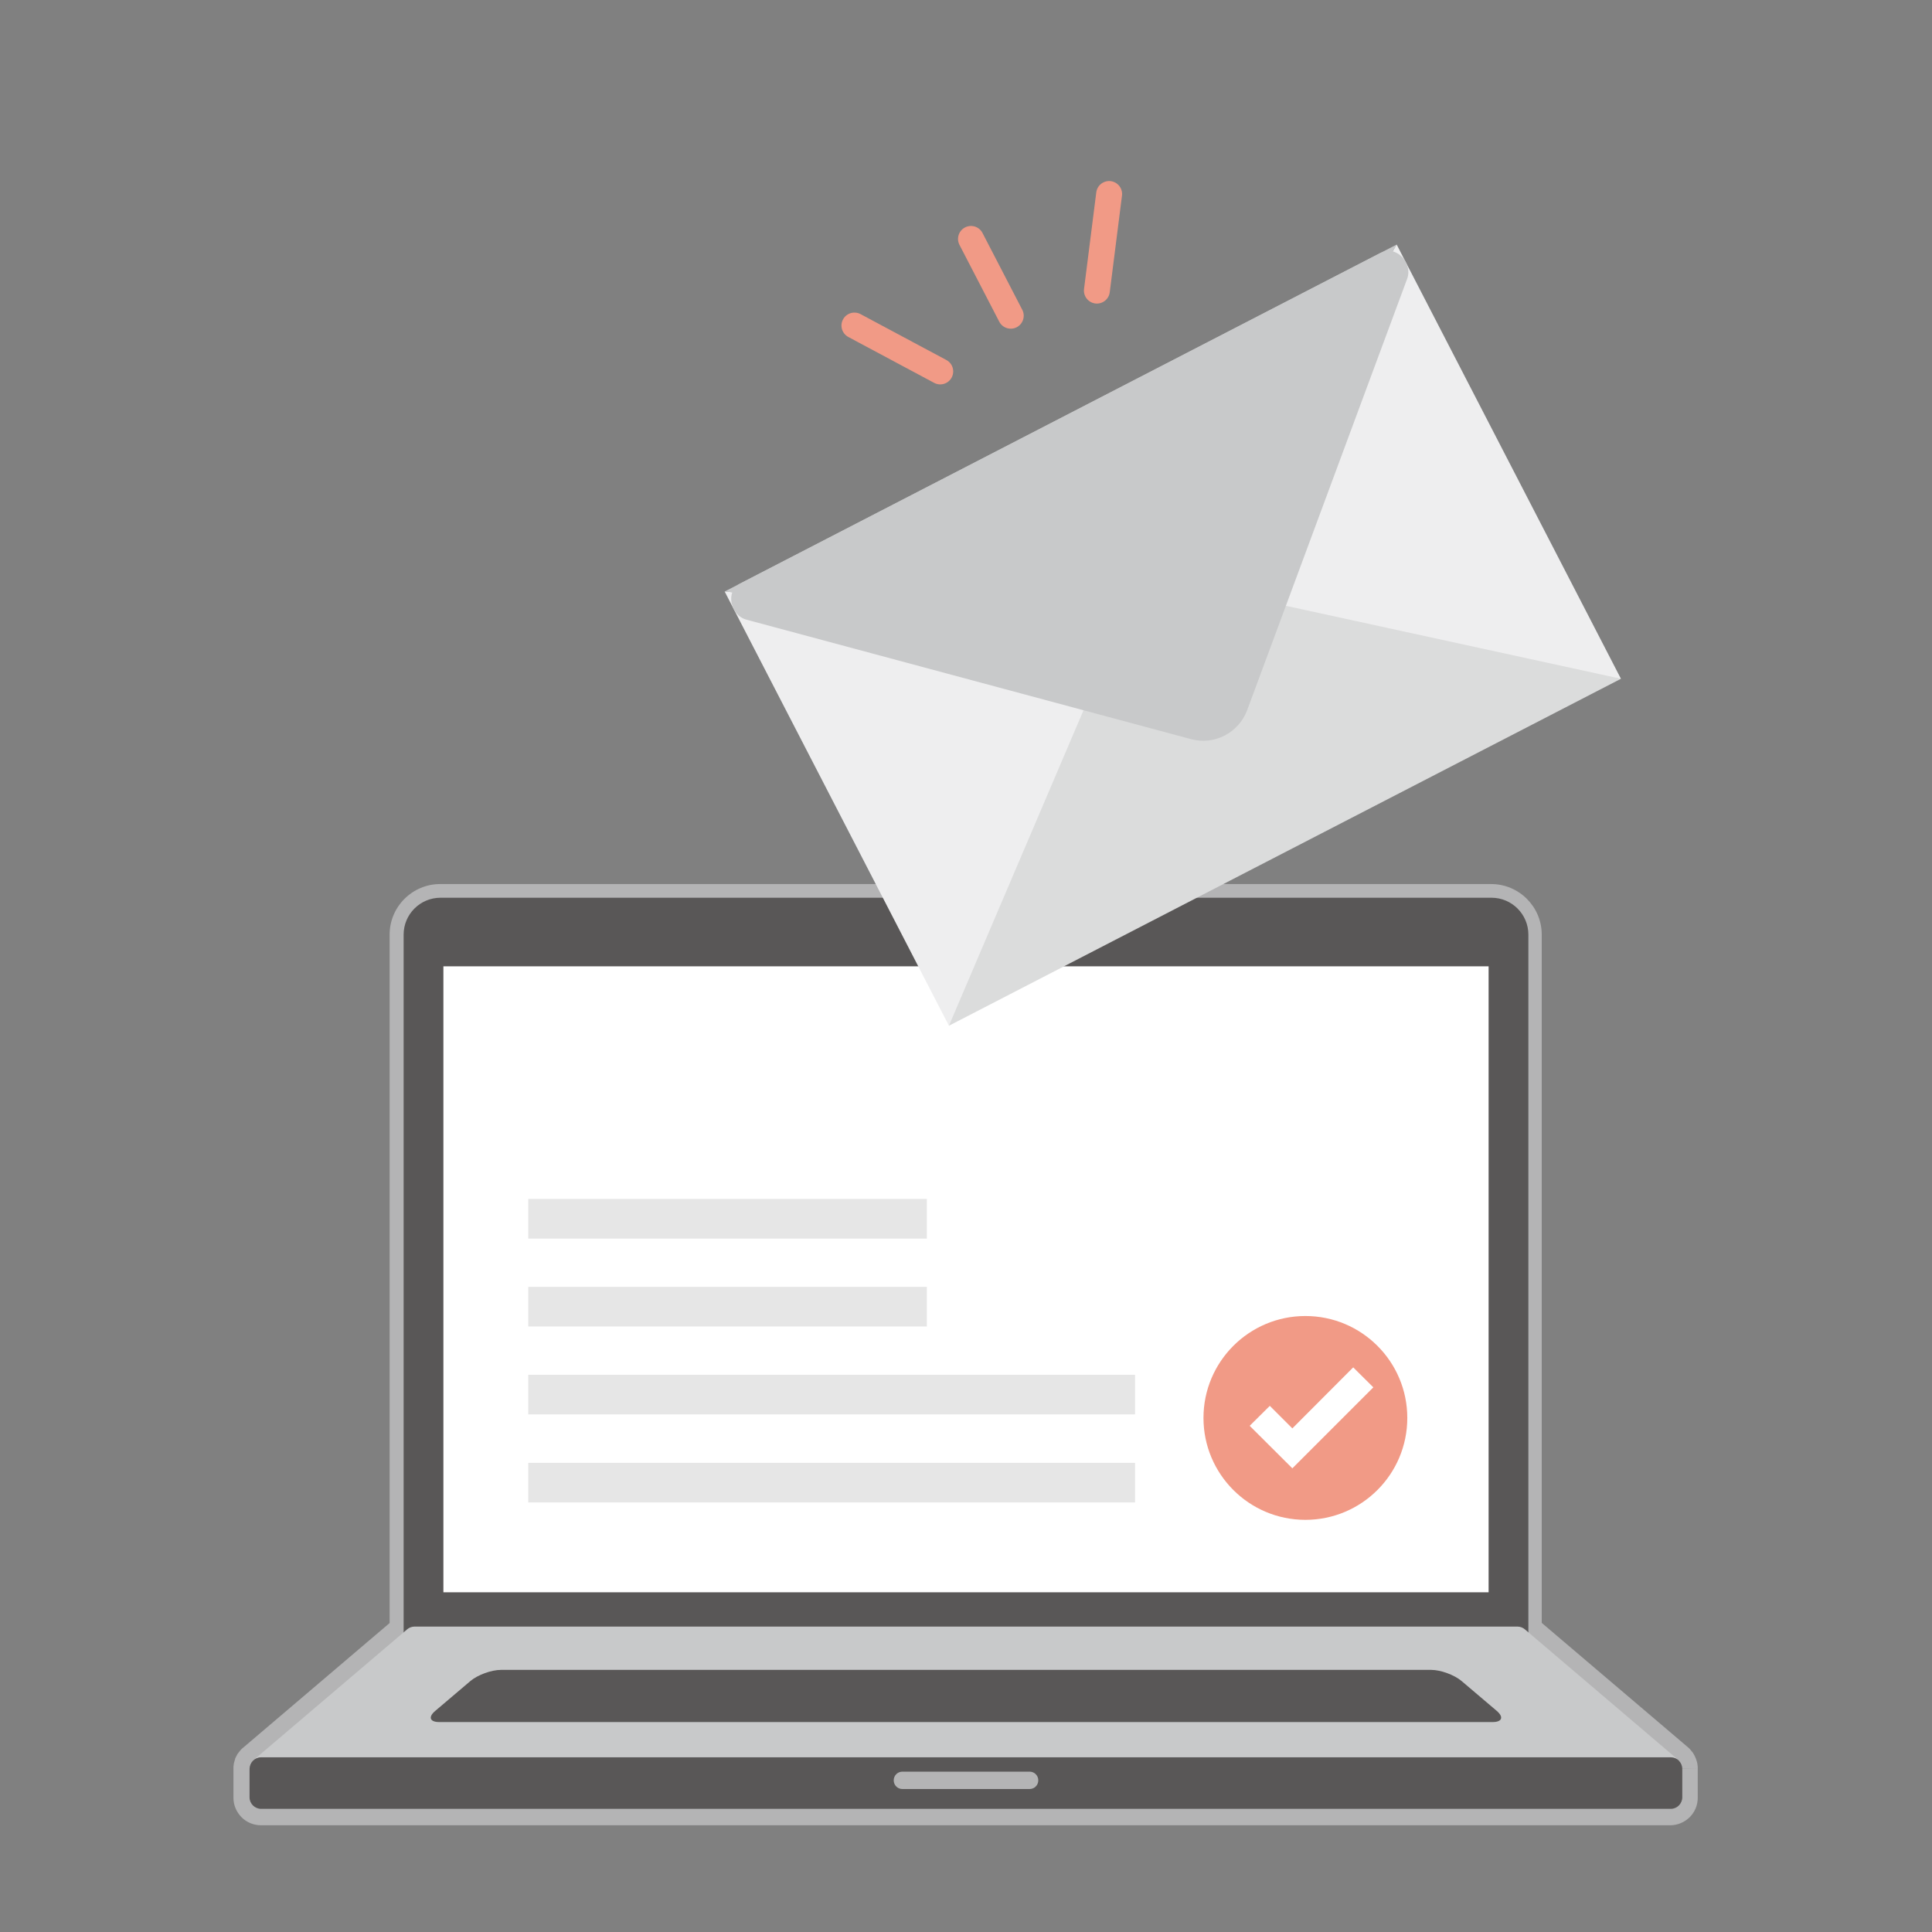<?xml version="1.0" encoding="UTF-8"?><svg id="_レイヤー_2" xmlns="http://www.w3.org/2000/svg" viewBox="0 0 120 120"><rect x="0" y="0" width="120" height="120" fill="#808080" stroke="none"/><defs><style>.cls-1{fill:none;}.cls-2{fill:#e6e6e6;}.cls-3{stroke:#595757;stroke-miterlimit:10;stroke-width:.3px;}.cls-3,.cls-4{fill:#595757;}.cls-5{fill:#c8c9ca;}.cls-6{fill:#dbdcdc;}.cls-7{fill:#fff;}.cls-8,.cls-9{fill:#f19a86;}.cls-10{fill:#eeeeef;}.cls-9{stroke:#f19a86;stroke-linecap:round;stroke-linejoin:round;stroke-width:1.61px;}.cls-11{fill:#b4b4b5;}</style></defs><g id="design"><rect class="cls-1" width="120" height="120"/><path class="cls-11" d="M16.21,113.37c-.46,0-.89-.18-1.21-.5h0c-.32-.33-.5-.75-.5-1.21h0v-1.78s0-.08,0-.1h0c0-.06.01-.13.02-.2h0s0-.02.01-.07h0c.02-.08.05-.18.08-.28h0v-.02c.05-.1.1-.19.15-.28h0s.04-.05.05-.06h0s0,0,0,0h0s0,0,0,0h0s.06-.08.1-.13h0s.04-.05.07-.08h0s.03-.03.04-.04h0s.03-.03.06-.05h0l9.12-7.76v-42.76c0-1.73,1.41-3.14,3.14-3.14h65.28c1.73,0,3.14,1.41,3.14,3.14h0v42.75l9.11,7.75s.05.04.06.06h0s.03.02.04.04h0s.04.05.06.07h0s.08.1.12.15h0s.02.02.03.05h0c.06.1.11.19.15.3h0c.04.11.07.2.09.29h0s.01.07.01.07h0c.01.07.02.13.02.2h0s0,.06,0,.1h0v1.78c0,.46-.18.89-.5,1.21h0c-.33.32-.76.5-1.21.5H16.21ZM103.5,111.36v-1.36l-9.37-7.97c-.22-.19-.35-.47-.35-.76h0v-43.21c0-.63-.51-1.14-1.14-1.14H27.36c-.63,0-1.14.51-1.14,1.14h0v43.22c0,.29-.13.57-.35.76h0l-9.37,7.97v1.36h87ZM104.5,109.85l1-.03-.91.02h-.09Z"/><path class="cls-3" d="M92.64,55.91H27.36c-1.18,0-2.14.96-2.14,2.14v44.23h69.56v-44.23c0-1.18-.96-2.14-2.14-2.14Z"/><rect class="cls-7" x="27.54" y="60.02" width="64.92" height="38.88"/><path class="cls-5" d="M104.25,109.32l-9.54-8.12c-.13-.11-.29-.17-.46-.17H25.75c-.17,0-.33.06-.46.17l-9.54,8.12c-.23.19-.31.51-.21.79.1.28.37.47.67.47h87.57c.3,0,.57-.19.67-.47.1-.28.02-.6-.21-.79Z"/><path class="cls-4" d="M104.29,109.36c-.13-.13-.32-.21-.5-.21H16.21c-.19,0-.37.08-.5.21-.13.13-.21.32-.21.5v1.78c0,.19.08.37.21.5.13.13.32.21.5.21h87.57c.19,0,.37-.08.5-.21.13-.13.21-.32.21-.5v-1.78c0-.19-.08-.37-.21-.5Z"/><path class="cls-11" d="M56.05,111.12c-.3,0-.54-.24-.54-.54h0c0-.3.24-.54.54-.54h7.9c.3,0,.54.24.54.54h0c0,.3-.24.54-.54.54h-7.9Z"/><path class="cls-4" d="M92.71,106.96c.59,0,.7-.31.26-.69l-2.19-1.86c-.45-.38-1.3-.69-1.88-.69H31.11c-.59,0-1.44.31-1.89.69l-2.19,1.86c-.45.38-.33.69.25.69h65.41Z"/><rect class="cls-2" x="32.81" y="74.47" width="24.76" height="2.46"/><rect class="cls-2" x="32.81" y="79.93" width="24.76" height="2.46"/><rect class="cls-2" x="32.81" y="85.39" width="37.69" height="2.46"/><rect class="cls-2" x="32.81" y="90.86" width="37.69" height="2.46"/><polygon class="cls-5" points="86.75 15.19 45.01 36.74 72.84 39.45 86.75 15.19"/><polygon class="cls-10" points="45.01 36.74 58.94 63.71 72.84 39.45 45.01 36.74"/><polygon class="cls-10" points="72.84 39.45 100.68 42.16 86.75 15.19 72.84 39.45"/><path class="cls-6" d="M58.94,63.71l41.74-21.55-27.41-5.97c-1.37-.3-2.77.42-3.32,1.71l-11.01,25.81Z"/><path class="cls-5" d="M85.8,15.68l-39.84,20.57c-.9.46-.63,1.96.41,2.24l27.61,7.42c1.45.39,2.95-.39,3.48-1.79l9.94-26.8c.37-1-.69-2.09-1.59-1.63Z"/><circle class="cls-8" cx="81.08" cy="88.07" r="6.33"/><polygon class="cls-7" points="77.62 88.56 78.87 87.32 80.27 88.72 84.05 84.93 85.3 86.17 80.27 91.2 77.62 88.56"/><line class="cls-9" x1="60.31" y1="14.84" x2="62.78" y2="19.61"/><line class="cls-9" x1="68.89" y1="12.05" x2="68.13" y2="18.05"/><line class="cls-9" x1="53.07" y1="20.22" x2="58.4" y2="23.07"/></g></svg>